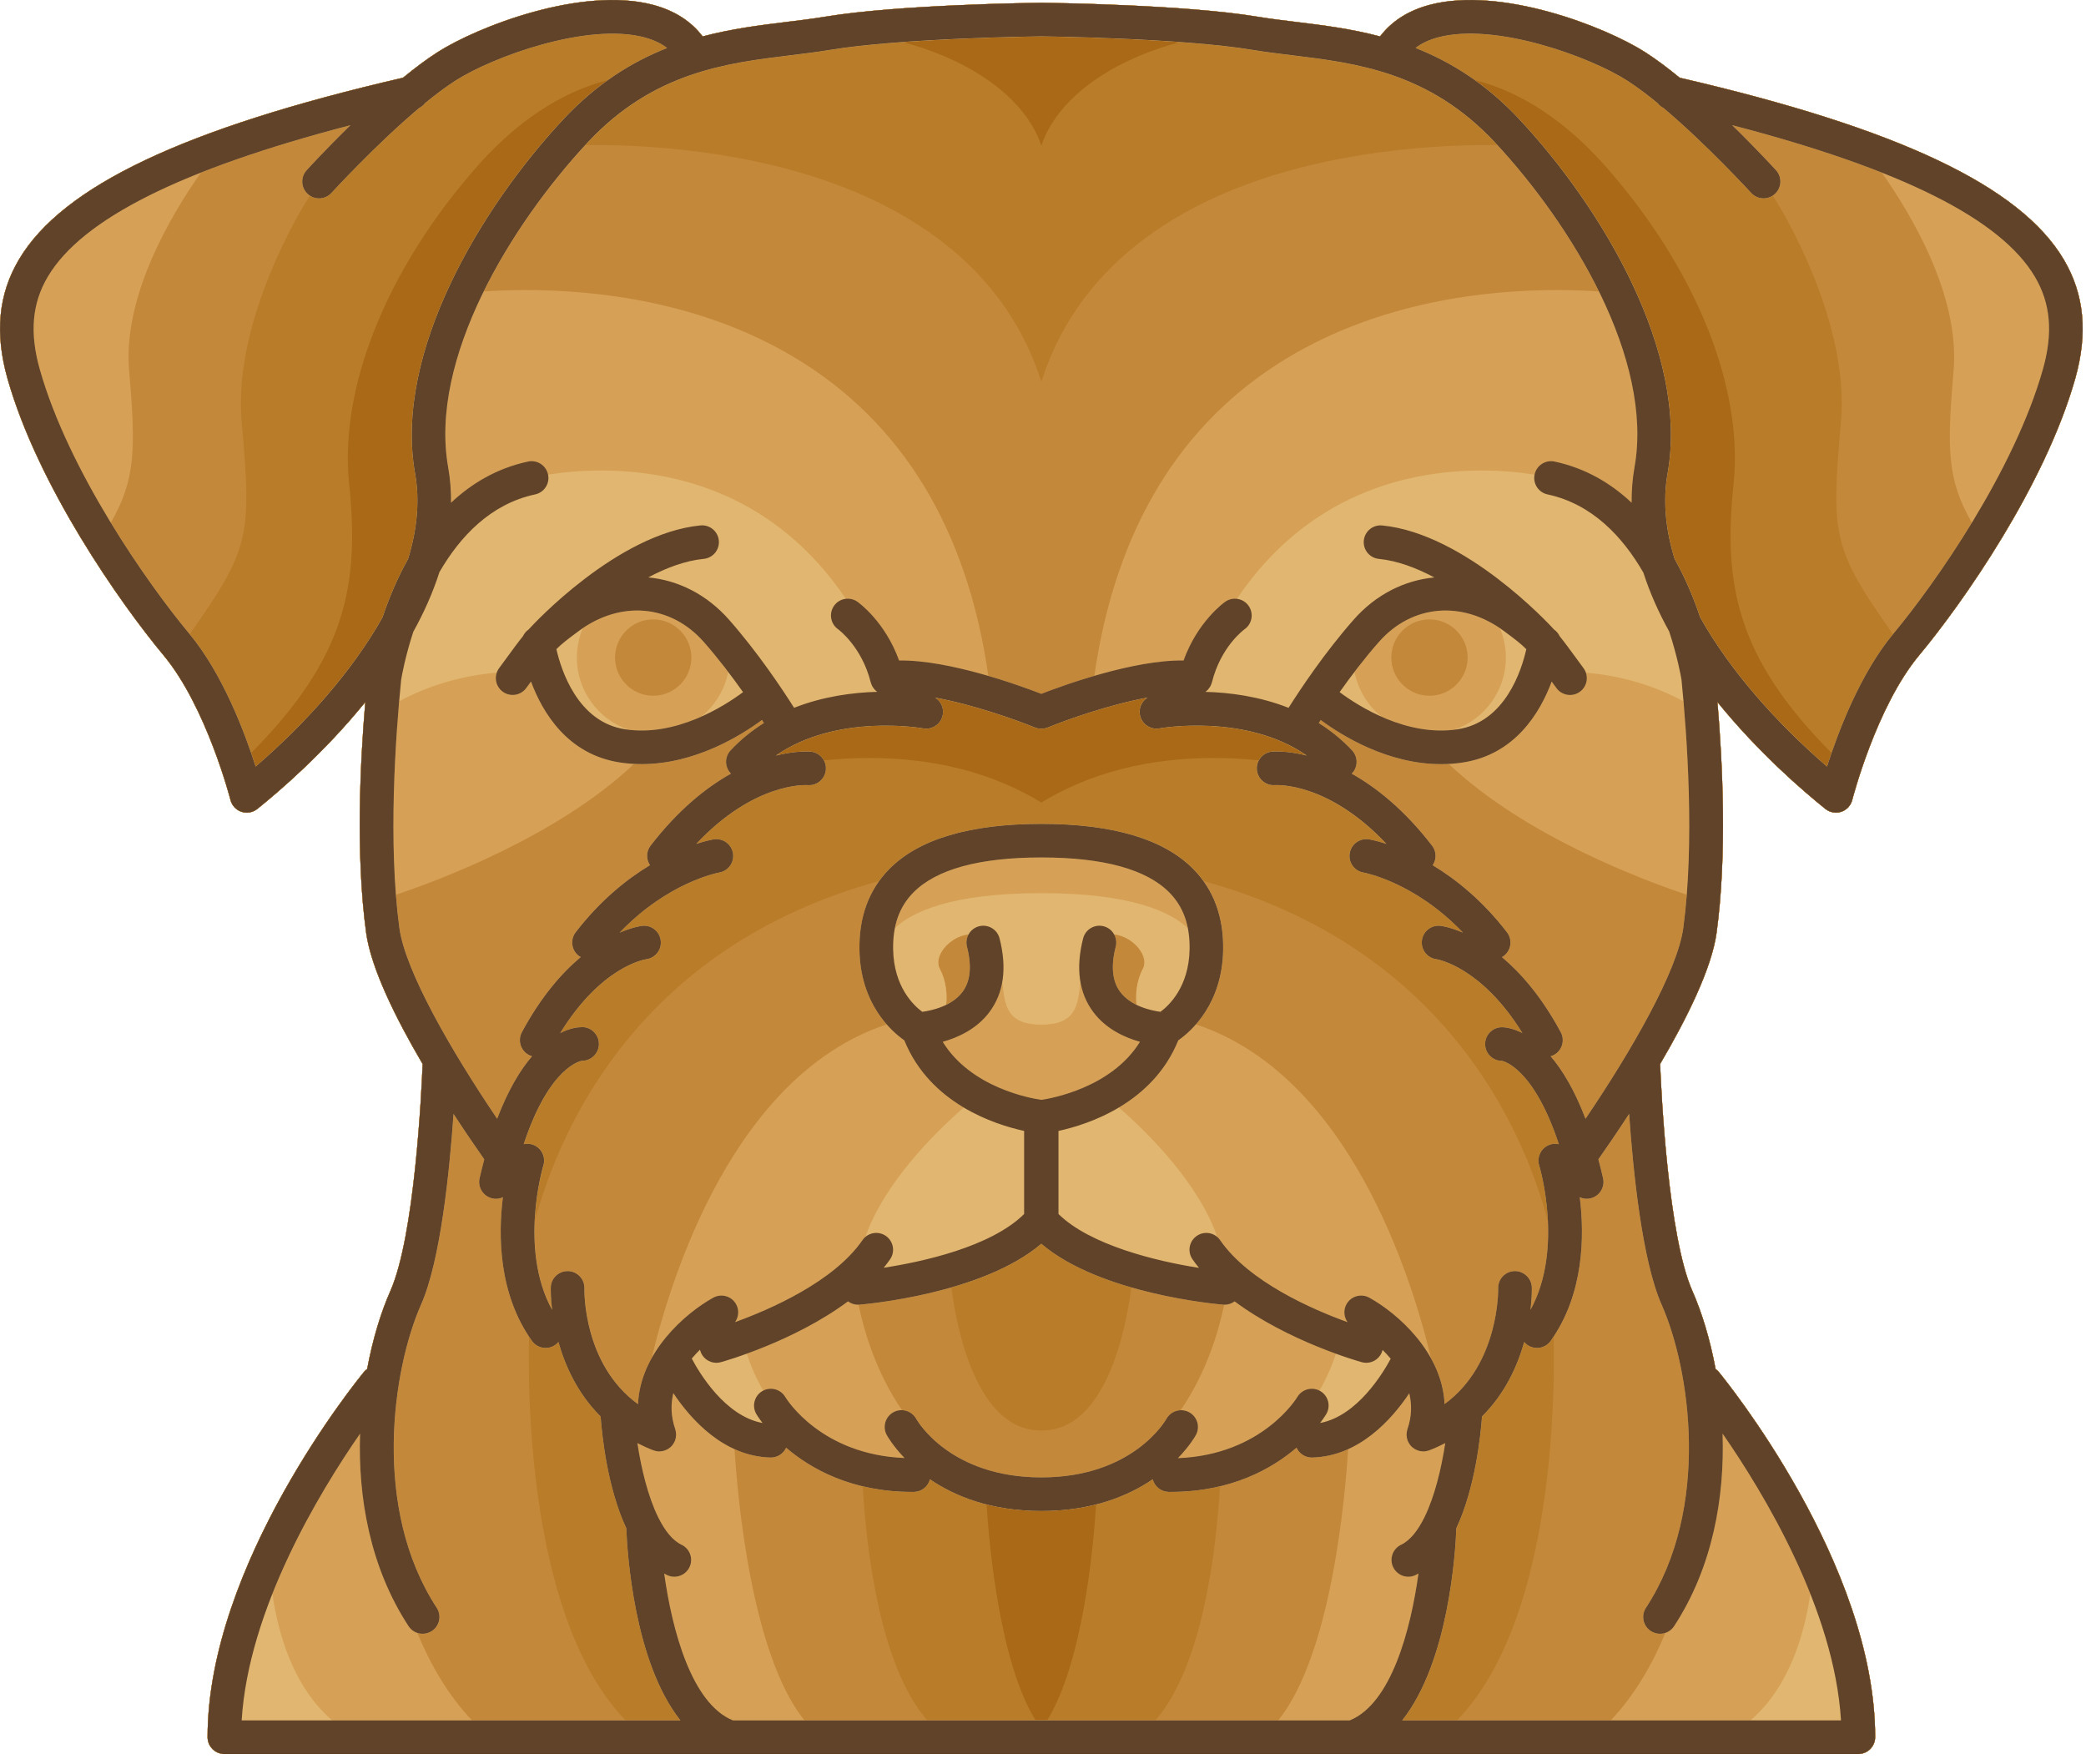 <svg style="fill-rule:evenodd;clip-rule:evenodd;stroke-linejoin:round;stroke-miterlimit:2;" xml:space="preserve" xmlns:xlink="http://www.w3.org/1999/xlink" xmlns="http://www.w3.org/2000/svg" version="1.1" viewBox="0 0 136 115" height="100%" width="100%">
    <g transform="matrix(1,0,0,1,-230.109,-240.466)">
        <g>
            <g transform="matrix(1,0,0,1,-197.194,-83.807)">
                <path style="fill:rgb(169,105,22);fill-rule:nonzero;" d="M561.856,341.194C559.017,336.402 551.052,332.632 536.811,329.34C536.05,328.715 535.29,328.142 534.573,327.682C531.947,325.997 525.125,323.362 520.506,324.589C519.11,324.962 518.031,325.655 517.277,326.648C515.354,326.137 513.494,325.91 511.797,325.702C510.926,325.596 510.103,325.496 509.322,325.366C504.512,324.563 495.585,324.459 495.207,324.455L495.182,324.455C494.804,324.459 485.877,324.563 481.067,325.366C480.287,325.496 479.463,325.595 478.593,325.702C476.895,325.91 475.035,326.138 473.111,326.648C472.357,325.656 471.28,324.962 469.882,324.589C465.263,323.361 458.443,325.997 455.817,327.682C455.099,328.142 454.338,328.715 453.578,329.34C439.336,332.633 431.372,336.403 428.534,341.194C427.194,343.457 426.951,345.998 427.792,348.96C429.768,355.933 435.117,363.579 437.966,366.997C440.757,370.346 442.313,376.368 442.328,376.429C442.42,376.789 442.689,377.078 443.043,377.198C443.156,377.235 443.274,377.255 443.392,377.255C443.637,377.255 443.88,377.172 444.077,377.015C445.553,375.83 448.461,373.325 451.117,370.046C450.781,373.993 450.486,380.022 451.172,385.073C451.486,387.387 453.09,390.635 454.856,393.641C454.783,395.496 454.334,404.866 452.751,408.442C452.151,409.796 451.606,411.546 451.24,413.527C451.165,413.581 451.093,413.642 451.031,413.718C450.615,414.223 440.836,426.238 440.836,437.527C440.836,438.131 441.327,438.623 441.932,438.623L548.463,438.623C549.067,438.623 549.559,438.132 549.559,437.527C549.559,426.238 539.781,414.223 539.365,413.718C539.302,413.642 539.23,413.58 539.155,413.528C538.79,411.547 538.243,409.797 537.643,408.442C536.062,404.866 535.614,395.497 535.539,393.641C537.306,390.634 538.906,387.387 539.222,385.073C539.909,380.021 539.613,373.993 539.278,370.046C541.933,373.324 544.841,375.83 546.316,377.015C546.514,377.172 546.757,377.255 547.003,377.255C547.121,377.255 547.236,377.235 547.35,377.198C547.704,377.079 547.973,376.79 548.065,376.429C548.082,376.368 549.629,370.353 552.426,366.997C555.277,363.579 560.625,355.933 562.602,348.96C563.438,345.998 563.194,343.457 561.856,341.194Z"></path>
            </g>
            <g transform="matrix(1,0,0,1,0.002,-83.807)">
                <path style="fill:rgb(185,124,40);fill-rule:nonzero;" d="M364.66,341.194C361.824,336.402 353.858,332.632 339.618,329.34C338.857,328.715 338.095,328.142 337.379,327.682C334.753,325.997 327.93,323.362 323.312,324.589C321.916,324.962 320.837,325.655 320.084,326.648C318.161,326.137 316.3,325.91 314.603,325.702C313.731,325.596 312.908,325.496 312.128,325.366C307.318,324.563 298.39,324.459 298.012,324.455L297.988,324.455C297.61,324.459 288.682,324.563 283.872,325.366C283.091,325.496 282.269,325.595 281.397,325.702C279.7,325.91 277.839,326.138 275.915,326.648C275.163,325.656 274.084,324.962 272.687,324.589C268.069,323.361 261.247,325.997 258.621,327.682C257.905,328.142 257.144,328.715 256.382,329.34C242.14,332.633 234.176,336.403 231.339,341.194C229.998,343.457 229.755,345.998 230.595,348.96C232.573,355.933 237.921,363.579 240.77,366.997C243.561,370.346 245.118,376.368 245.133,376.429C245.224,376.789 245.494,377.078 245.846,377.198C245.96,377.235 246.077,377.255 246.194,377.255C246.44,377.255 246.682,377.172 246.88,377.015C248.354,375.83 251.263,373.325 253.92,370.046C253.584,373.993 253.288,380.022 253.974,385.073C254.289,387.387 255.891,390.635 257.658,393.641C257.583,395.496 257.136,404.866 255.553,408.442C254.952,409.796 254.408,411.546 254.041,413.527C253.965,413.581 253.894,413.642 253.832,413.718C253.415,414.223 243.638,426.238 243.638,437.527C243.638,438.131 244.128,438.623 244.733,438.623L351.266,438.623C351.87,438.623 352.361,438.132 352.361,437.527C352.361,426.238 342.583,414.223 342.167,413.718C342.104,413.642 342.032,413.58 341.958,413.528C341.591,411.547 341.046,409.797 340.446,408.442C338.863,404.866 338.416,395.497 338.341,393.641C340.108,390.634 341.71,387.387 342.025,385.073C342.712,380.021 342.415,373.993 342.079,370.046C344.736,373.324 347.643,375.83 349.119,377.015C349.316,377.172 349.559,377.255 349.805,377.255C349.922,377.255 350.038,377.235 350.152,377.198C350.506,377.079 350.775,376.79 350.867,376.429C350.883,376.368 352.431,370.353 355.229,366.997C358.079,363.579 363.428,355.933 365.404,348.96C366.243,345.998 366,343.457 364.66,341.194ZM298,376.591C294.833,374.665 291.056,373.688 286.767,373.688C285.715,373.688 284.724,373.75 283.819,373.843C283.651,373.53 283.333,373.307 282.954,373.273C282.871,373.266 282.056,373.211 280.806,373.506C280.836,373.47 280.867,373.433 280.894,373.397C284.846,370.802 290.21,371.741 290.294,371.756C290.889,371.867 291.461,371.477 291.572,370.882C291.658,370.425 291.446,369.984 291.074,369.751C293.554,370.201 296.355,371.198 297.559,371.692C297.695,371.749 297.836,371.775 297.975,371.775C297.984,371.775 297.992,371.772 298,371.772C298.009,371.772 298.017,371.775 298.025,371.775C298.163,371.775 298.304,371.749 298.44,371.692C299.645,371.197 302.447,370.198 304.929,369.75C304.556,369.98 304.343,370.423 304.428,370.88C304.539,371.475 305.111,371.865 305.706,371.756C305.768,371.744 311.147,370.796 315.105,373.397C315.134,373.433 315.164,373.47 315.194,373.506C313.945,373.211 313.13,373.266 313.046,373.273C312.667,373.307 312.352,373.532 312.184,373.843C311.28,373.749 310.286,373.688 309.232,373.688C304.945,373.688 301.167,374.665 298,376.591ZM294.429,422.35C295.392,422.595 296.475,422.754 297.693,422.776C297.77,422.781 297.843,422.79 297.925,422.79C297.949,422.79 297.976,422.786 298,422.786C298.024,422.786 298.051,422.79 298.075,422.79C298.157,422.79 298.23,422.781 298.307,422.776C299.525,422.754 300.608,422.595 301.571,422.35C301.39,425.176 300.702,432.66 298.377,436.431L297.624,436.431C295.298,432.659 294.609,425.176 294.429,422.35ZM298,326.645C298.197,326.648 302.776,326.707 307.053,327.017C303.615,327.887 299.259,330.092 298,333.759C296.74,330.092 292.384,327.887 288.947,327.017C293.223,326.706 297.802,326.647 298,326.645ZM257.171,355.13C257.494,356.943 257.295,358.827 256.714,360.714C255.982,362.022 255.442,363.348 255.046,364.525C253.05,368.088 249.978,371.489 246.777,374.25C246.691,373.979 246.592,373.681 246.482,373.362C252.711,367.102 253.546,362.313 252.87,355.814C252.214,349.522 255.337,341.783 261.223,335.112C264.428,331.48 267.539,330.046 269.75,329.497C268.757,330.203 267.774,331.046 266.813,332.075C261.488,337.786 255.768,347.251 257.171,355.13ZM340.954,364.524C340.559,363.347 340.017,362.021 339.287,360.713C338.705,358.826 338.506,356.942 338.829,355.129C340.231,347.25 334.512,337.785 329.187,332.073C328.226,331.044 327.243,330.201 326.25,329.495C328.461,330.044 331.572,331.478 334.777,335.11C340.663,341.781 343.786,349.52 343.13,355.812C342.452,362.311 343.288,367.1 349.517,373.36C349.406,373.678 349.309,373.976 349.221,374.248C346.023,371.488 342.95,368.088 340.954,364.524Z"></path>
            </g>
            <g transform="matrix(1,0,0,1,197.195,-83.807)">
                <path style="fill:rgb(196,136,59);fill-rule:nonzero;" d="M167.466,341.194C164.629,336.402 156.664,332.632 142.423,329.34C141.663,328.715 140.901,328.142 140.185,327.682C137.559,325.997 130.735,323.362 126.118,324.589C124.722,324.962 123.643,325.655 122.89,326.648C120.967,326.137 119.106,325.91 117.409,325.702C116.538,325.596 115.715,325.496 114.934,325.366C110.125,324.563 101.197,324.459 100.819,324.455L100.795,324.455C100.419,324.459 91.49,324.563 86.68,325.366C85.9,325.496 85.076,325.595 84.206,325.702C82.508,325.91 80.648,326.138 78.724,326.648C77.971,325.656 76.893,324.962 75.496,324.589C70.876,323.361 64.056,325.997 61.43,327.682C60.713,328.142 59.952,328.715 59.191,329.34C44.949,332.633 36.985,336.403 34.147,341.194C32.807,343.457 32.564,345.998 33.404,348.96C35.38,355.933 40.729,363.579 43.578,366.997C46.369,370.346 47.925,376.368 47.941,376.429C48.033,376.789 48.302,377.078 48.656,377.198C48.769,377.235 48.887,377.255 49.004,377.255C49.25,377.255 49.493,377.172 49.689,377.015C51.165,375.83 54.073,373.325 56.729,370.046C56.393,373.993 56.098,380.022 56.784,385.073C57.098,387.387 58.701,390.635 60.467,393.641C60.394,395.496 59.945,404.866 58.362,408.442C57.762,409.796 57.217,411.546 56.851,413.527C56.775,413.581 56.703,413.642 56.642,413.718C56.226,414.223 46.447,426.238 46.447,437.527C46.447,438.131 46.938,438.623 47.544,438.623L154.074,438.623C154.678,438.623 155.169,438.132 155.169,437.527C155.169,426.238 145.391,414.223 144.975,413.718C144.912,413.642 144.84,413.58 144.766,413.528C144.399,411.547 143.854,409.797 143.254,408.442C141.671,404.866 141.224,395.497 141.149,393.641C142.916,390.634 144.518,387.387 144.833,385.073C145.519,380.021 145.223,373.993 144.887,370.046C147.543,373.324 150.451,375.83 151.927,377.015C152.124,377.172 152.367,377.255 152.613,377.255C152.73,377.255 152.846,377.235 152.959,377.198C153.313,377.079 153.583,376.79 153.674,376.429C153.69,376.368 155.238,370.353 158.036,366.997C160.886,363.579 166.235,355.933 168.211,348.96C169.049,345.998 168.806,343.457 167.466,341.194ZM84.471,327.877C85.365,327.769 86.211,327.665 87.039,327.526C91.632,326.761 100.528,326.649 100.806,326.644C101.084,326.649 109.98,326.761 114.573,327.526C115.401,327.665 116.247,327.768 117.143,327.877C121.345,328.39 126.104,328.973 130.391,333.568C130.438,333.619 130.485,333.674 130.533,333.725C127.984,333.703 123.362,333.86 118.502,335.005C109.138,337.214 103.038,342.102 100.807,349.164C98.577,342.101 92.476,337.214 83.112,335.005C78.253,333.859 73.63,333.702 71.082,333.726C71.129,333.674 71.176,333.619 71.224,333.568C75.508,328.973 80.269,328.39 84.471,327.877ZM100.806,405.357C102.38,406.701 104.588,407.604 106.674,408.205C106.333,410.836 105.051,417.535 100.832,417.535C100.824,417.535 100.815,417.54 100.807,417.54C100.799,417.54 100.791,417.535 100.783,417.535C96.564,417.535 95.282,410.836 94.941,408.205C97.024,407.604 99.231,406.701 100.806,405.357ZM111.365,381.71C111.17,381.438 110.959,381.175 110.721,380.932C108.799,378.977 105.464,377.985 100.806,377.985C96.149,377.985 92.813,378.977 90.892,380.932C90.653,381.175 90.444,381.437 90.249,381.707C74.568,386.004 69.403,397.843 67.774,403.909C67.866,401.851 68.333,400.289 68.342,400.259C68.52,399.682 68.197,399.068 67.62,398.889C67.432,398.829 67.241,398.829 67.061,398.869C68.754,393.727 70.83,393.43 70.86,393.43C71.466,393.43 71.959,392.94 71.959,392.332C71.959,391.724 71.467,391.232 70.86,391.232C70.819,391.232 70.78,391.239 70.74,391.244C70.568,391.248 70.087,391.293 69.436,391.625C72.098,387.303 74.894,386.831 75.043,386.808C75.637,386.731 76.061,386.19 75.991,385.593C75.919,384.992 75.375,384.56 74.773,384.635C74.712,384.642 74.153,384.716 73.311,385.078C76.462,381.773 79.744,381.167 79.797,381.158C80.393,381.059 80.796,380.498 80.7,379.901C80.604,379.304 80.04,378.9 79.443,378.994C79.387,379.004 78.966,379.076 78.303,379.29C82.07,375.283 85.399,375.446 85.574,375.457C86.176,375.503 86.699,375.061 86.753,374.462C86.806,373.858 86.361,373.326 85.758,373.273C85.675,373.266 84.86,373.211 83.611,373.506C83.64,373.47 83.67,373.433 83.699,373.397C87.649,370.802 93.014,371.741 93.098,371.756C93.694,371.867 94.265,371.477 94.376,370.882C94.462,370.425 94.251,369.984 93.879,369.751C96.358,370.201 99.159,371.198 100.364,371.692C100.5,371.749 100.641,371.775 100.779,371.775C100.788,371.775 100.796,371.772 100.804,371.772C100.812,371.772 100.821,371.775 100.83,371.775C100.969,371.775 101.109,371.749 101.246,371.692C102.451,371.197 105.252,370.198 107.733,369.75C107.361,369.98 107.148,370.423 107.232,370.88C107.344,371.475 107.915,371.865 108.51,371.756C108.572,371.744 113.951,370.796 117.909,373.397C117.938,373.433 117.968,373.47 117.998,373.506C116.748,373.211 115.934,373.266 115.85,373.273C115.252,373.326 114.812,373.852 114.859,374.452C114.907,375.05 115.432,375.503 116.034,375.458C116.189,375.449 119.527,375.273 123.306,379.291C122.642,379.077 122.223,379.005 122.165,378.995C121.57,378.9 121.011,379.304 120.912,379.897C120.812,380.492 121.216,381.056 121.811,381.159C121.847,381.164 125.139,381.765 128.298,385.079C127.454,384.717 126.897,384.642 126.835,384.636C126.233,384.561 125.689,384.993 125.618,385.594C125.547,386.196 125.975,386.74 126.577,386.812C126.607,386.815 129.485,387.277 132.171,391.625C131.483,391.275 130.98,391.245 130.838,391.245L130.837,391.245C130.232,391.246 129.741,391.736 129.742,392.342C129.742,392.946 130.232,393.437 130.839,393.437C130.86,393.437 132.878,393.799 134.548,398.873C134.37,398.833 134.18,398.833 133.992,398.892C133.414,399.071 133.091,399.684 133.267,400.262C133.277,400.292 133.74,401.839 133.834,403.883C132.21,397.812 127.058,386.016 111.365,381.71ZM49.584,374.249C48.889,372.078 47.447,368.231 45.282,365.62C49.245,359.993 49.316,359.22 48.669,351.733C48.178,346.049 51.482,339.596 53.119,337.023C53.301,337.143 53.509,337.206 53.717,337.206C54.014,337.206 54.312,337.084 54.527,336.848C54.563,336.808 57.405,333.703 60.244,331.313C60.399,331.237 60.528,331.125 60.629,330.993C61.31,330.436 61.983,329.93 62.611,329.527C65.022,327.981 71.201,325.716 74.929,326.708C75.521,326.866 76.011,327.097 76.408,327.401C74.128,328.301 71.813,329.72 69.617,332.075C64.293,337.787 58.573,347.252 59.975,355.131C60.299,356.944 60.1,358.828 59.518,360.715C58.787,362.023 58.246,363.349 57.851,364.526C55.857,368.088 52.783,371.488 49.584,374.249ZM73.706,436.431C67.565,430.081 67.305,416.115 67.403,411.398C67.468,411.497 67.529,411.595 67.598,411.693C67.811,411.992 68.149,412.152 68.491,412.152C68.711,412.152 68.933,412.087 69.127,411.949C69.203,411.895 69.268,411.83 69.325,411.761C69.759,413.316 70.57,415.121 72.075,416.618C72.17,417.916 72.526,421.286 73.748,423.903C73.811,425.522 74.257,432.618 77.278,436.43L73.706,436.43L73.706,436.431ZM108.246,436.431L93.364,436.431C90.205,432.781 89.377,424.948 89.161,421.17C90.121,421.399 91.19,421.536 92.378,421.536L92.495,421.536C93.001,421.532 93.422,421.184 93.543,420.715C95.093,421.77 97.354,422.718 100.5,422.776C100.577,422.781 100.65,422.79 100.731,422.79C100.755,422.79 100.782,422.786 100.806,422.786C100.831,422.786 100.858,422.79 100.881,422.79L100.882,422.79C100.963,422.79 101.036,422.781 101.113,422.776C104.259,422.718 106.519,421.77 108.068,420.715C108.19,421.185 108.61,421.532 109.116,421.536L109.233,421.536C110.421,421.536 111.491,421.398 112.452,421.17C112.235,424.947 111.407,432.78 108.246,436.431ZM127.863,423.903C129.085,421.286 129.441,417.916 129.537,416.618C131.041,415.121 131.852,413.315 132.286,411.761C132.345,411.829 132.409,411.895 132.486,411.949C132.678,412.087 132.9,412.152 133.12,412.152C133.463,412.152 133.8,411.992 134.014,411.693C134.081,411.596 134.143,411.497 134.207,411.399C134.307,416.075 134.055,430.074 127.905,436.431L124.333,436.431C127.354,432.618 127.801,425.522 127.863,423.903ZM152.028,374.249C148.829,371.488 145.756,368.088 143.759,364.524C143.364,363.347 142.823,362.021 142.092,360.713C141.51,358.826 141.311,356.942 141.634,355.129C143.036,347.25 137.317,337.785 131.992,332.073C129.797,329.719 127.481,328.3 125.201,327.399C125.599,327.094 126.089,326.864 126.68,326.706C130.409,325.715 136.589,327.979 138.998,329.525C139.626,329.927 140.3,330.434 140.981,330.992C141.082,331.125 141.211,331.235 141.365,331.311C144.204,333.702 147.045,336.806 147.082,336.846C147.297,337.082 147.595,337.204 147.892,337.204C148.101,337.204 148.309,337.141 148.492,337.021C150.129,339.594 153.431,346.047 152.94,351.731C152.293,359.217 152.365,359.991 156.327,365.618C154.165,368.231 152.723,372.078 152.028,374.249Z"></path>
            </g>
            <g transform="matrix(1,0,0,1,-197.193,83.808)">
                <path style="fill:rgb(214,161,86);fill-rule:nonzero;" d="M561.854,173.58C559.017,168.788 551.052,165.018 536.811,161.725C536.05,161.1 535.289,160.527 534.573,160.068C531.947,158.383 525.124,155.746 520.506,156.975C519.11,157.347 518.031,158.041 517.277,159.032C515.354,158.523 513.494,158.295 511.797,158.087C510.926,157.981 510.103,157.88 509.322,157.751C504.512,156.949 495.585,156.843 495.207,156.839L495.182,156.839C494.804,156.843 485.876,156.948 481.067,157.751C480.286,157.881 479.463,157.981 478.592,158.087C476.895,158.295 475.033,158.523 473.11,159.032C472.357,158.041 471.279,157.347 469.881,156.975C465.263,155.746 458.442,158.383 455.815,160.068C455.099,160.527 454.338,161.101 453.577,161.725C439.335,165.018 431.371,168.788 428.534,173.58C427.193,175.843 426.95,178.383 427.79,181.346C429.768,188.318 435.117,195.963 437.966,199.382C440.757,202.731 442.313,208.752 442.328,208.813C442.42,209.174 442.689,209.463 443.042,209.582C443.156,209.62 443.273,209.638 443.39,209.638C443.636,209.638 443.879,209.555 444.077,209.397C445.552,208.213 448.461,205.708 451.117,202.429C450.781,206.376 450.485,212.405 451.171,217.456C451.486,219.77 453.088,223.018 454.856,226.024C454.781,227.88 454.334,237.249 452.751,240.824C452.15,242.179 451.606,243.93 451.239,245.91C451.164,245.965 451.093,246.025 451.03,246.1C450.613,246.606 440.836,258.621 440.836,269.91C440.836,270.514 441.325,271.006 441.931,271.006L548.463,271.006C549.067,271.006 549.559,270.515 549.559,269.91C549.559,258.621 539.781,246.607 539.365,246.1C539.302,246.025 539.23,245.964 539.155,245.91C538.788,243.93 538.243,242.179 537.643,240.824C536.061,237.249 535.613,227.88 535.539,226.024C537.306,223.018 538.907,219.77 539.223,217.456C539.91,212.405 539.614,206.376 539.278,202.429C541.934,205.708 544.842,208.213 546.317,209.397C546.515,209.555 546.758,209.638 547.004,209.638C547.121,209.638 547.237,209.619 547.351,209.581C547.705,209.462 547.974,209.172 548.066,208.811C548.082,208.75 549.63,202.736 552.427,199.38C555.278,195.961 560.626,188.316 562.603,181.344C563.438,178.383 563.194,175.843 561.854,173.58ZM478.858,160.262C479.754,160.153 480.598,160.05 481.426,159.912C486.019,159.146 494.915,159.034 495.194,159.03C495.472,159.034 504.368,159.146 508.961,159.912C509.789,160.05 510.635,160.153 511.531,160.262C515.732,160.775 520.492,161.357 524.778,165.954C527.216,168.571 529.748,172.006 531.549,175.662C530.808,175.611 529.882,175.569 528.815,175.569C524.156,175.569 517.328,176.335 511.26,179.98C504.257,184.187 500.024,191.165 498.65,200.722C497.115,201.171 495.818,201.652 495.194,201.894C494.57,201.652 493.272,201.171 491.739,200.724C490.364,191.165 486.132,184.187 479.128,179.98C473.061,176.335 466.232,175.569 461.574,175.569C460.506,175.569 459.581,175.611 458.839,175.662C460.641,172.006 463.171,168.571 465.61,165.954C469.896,161.356 474.658,160.775 478.858,160.262ZM516.202,213.542C516.238,213.548 519.529,214.149 522.689,217.462C521.845,217.1 521.288,217.024 521.225,217.018C520.623,216.944 520.079,217.376 520.008,217.977C519.937,218.578 520.365,219.123 520.967,219.194C520.997,219.198 523.875,219.66 526.562,224.008C525.874,223.657 525.371,223.628 525.228,223.628L525.227,223.628C524.622,223.628 524.13,224.119 524.131,224.724C524.131,225.329 524.621,225.819 525.228,225.819C525.249,225.819 527.267,226.181 528.938,231.255C528.759,231.215 528.57,231.215 528.381,231.273C527.804,231.452 527.48,232.065 527.656,232.643C527.675,232.7 529.279,238.056 527.087,242.053C527.185,241.229 527.175,240.674 527.173,240.592C527.156,239.987 526.639,239.511 526.046,239.527C525.442,239.544 524.966,240.048 524.983,240.653C524.984,240.709 525.071,245.579 521.486,248.196C521.439,247.11 521.1,246.109 520.602,245.215C519.311,239.814 515.21,226.733 505.27,223.443C506.118,222.477 507.008,220.917 507.049,218.592C507.087,216.441 506.434,214.667 505.109,213.318C503.187,211.362 499.851,210.37 495.194,210.37C490.537,210.37 487.201,211.362 485.279,213.318C483.954,214.667 483.301,216.441 483.339,218.592C483.38,220.917 484.271,222.477 485.118,223.443C475.178,226.734 471.077,239.814 469.786,245.215C469.289,246.111 468.949,247.112 468.902,248.201C465.34,245.622 465.401,240.878 465.406,240.65C465.422,240.046 464.945,239.544 464.341,239.527C463.739,239.514 463.233,239.987 463.216,240.592C463.213,240.674 463.203,241.23 463.301,242.053C461.109,238.056 462.714,232.7 462.731,232.643C462.909,232.065 462.586,231.452 462.008,231.273C461.82,231.215 461.63,231.214 461.45,231.254C463.143,226.112 465.218,225.816 465.248,225.816C465.856,225.816 466.349,225.324 466.349,224.717C466.349,224.11 465.857,223.618 465.248,223.618C465.209,223.618 465.17,223.625 465.131,223.63C464.958,223.634 464.477,223.678 463.826,224.01C466.488,219.689 469.284,219.217 469.433,219.195C470.027,219.118 470.451,218.576 470.38,217.979C470.309,217.378 469.765,216.946 469.162,217.02C469.099,217.027 468.543,217.102 467.699,217.464C470.849,214.159 474.134,213.552 474.186,213.544C474.781,213.445 475.185,212.884 475.088,212.288C474.99,211.69 474.428,211.286 473.83,211.381C473.773,211.39 473.354,211.462 472.691,211.677C476.459,207.67 479.788,207.832 479.961,207.844C480.565,207.889 481.088,207.448 481.141,206.848C481.196,206.245 480.75,205.713 480.147,205.66C480.06,205.653 479.2,205.591 477.88,205.919C481.848,203.153 487.401,204.127 487.486,204.143C488.081,204.254 488.652,203.863 488.764,203.268C488.85,202.811 488.637,202.37 488.265,202.138C490.745,202.588 493.546,203.586 494.75,204.079C494.886,204.135 495.026,204.161 495.166,204.161C495.175,204.161 495.184,204.16 495.191,204.16C495.2,204.16 495.208,204.161 495.216,204.161C495.355,204.161 495.495,204.135 495.631,204.079C496.836,203.585 499.638,202.586 502.119,202.136C501.746,202.367 501.533,202.809 501.619,203.266C501.729,203.86 502.302,204.251 502.897,204.142C502.96,204.131 508.528,203.147 512.502,205.918C511.183,205.589 510.322,205.651 510.235,205.659C509.637,205.712 509.198,206.238 509.245,206.837C509.293,207.436 509.818,207.888 510.42,207.843C510.575,207.835 513.912,207.659 517.691,211.676C517.027,211.461 516.608,211.389 516.55,211.38C515.955,211.285 515.396,211.687 515.297,212.282C515.203,212.877 515.607,213.441 516.202,213.542ZM499.936,217.573C500.604,217.635 501.324,218.086 501.695,218.699C501.836,218.932 502.039,219.386 501.819,219.807C501.386,220.627 501.333,221.505 501.4,222.165C500.999,221.969 500.613,221.7 500.329,221.318C499.816,220.627 499.72,219.638 500.042,218.378C500.115,218.095 500.066,217.81 499.936,217.573ZM488.571,219.807C488.349,219.386 488.552,218.932 488.694,218.699C489.064,218.086 489.784,217.635 490.454,217.573C490.321,217.809 490.274,218.095 490.347,218.378C490.669,219.638 490.574,220.627 490.062,221.318C489.778,221.7 489.39,221.969 488.991,222.165C489.058,221.505 489.002,220.627 488.571,219.807ZM487.038,249.157C486.844,248.807 486.486,248.608 486.113,248.596C484.392,246.098 483.611,243.349 483.275,241.716C483.292,241.716 483.309,241.715 483.327,241.714C483.675,241.686 491.336,241.034 495.194,237.742C499.051,241.034 506.714,241.685 507.061,241.714C507.079,241.715 507.096,241.715 507.115,241.716C506.777,243.35 505.998,246.101 504.273,248.6C503.902,248.613 503.547,248.81 503.352,249.156C503.263,249.312 501.131,252.975 495.194,252.975C489.265,252.975 487.132,249.322 487.038,249.157ZM467.399,199.527C467.399,198.153 468.515,197.036 469.89,197.036C471.263,197.036 472.38,198.153 472.38,199.527C472.38,200.9 471.263,202.018 469.89,202.018C468.516,202.018 467.399,200.9 467.399,199.527ZM518.009,199.527C518.009,198.153 519.127,197.036 520.499,197.036C521.873,197.036 522.99,198.153 522.99,199.527C522.99,200.9 521.873,202.018 520.499,202.018C519.127,202.018 518.009,200.9 518.009,199.527ZM443.972,206.633C443.275,204.455 441.826,200.591 439.65,197.978C438.299,196.356 436.366,193.751 434.526,190.733C436.12,187.961 436.167,186.011 435.719,180.83C435.299,175.97 438.448,170.679 440.4,167.912C443.124,166.834 446.37,165.806 450.152,164.82C448.564,166.37 447.392,167.649 447.297,167.756C446.889,168.203 446.921,168.897 447.369,169.304C447.578,169.495 447.843,169.591 448.106,169.591C448.404,169.591 448.7,169.47 448.917,169.233C448.953,169.193 451.793,166.089 454.634,163.698C454.788,163.622 454.917,163.511 455.018,163.379C455.7,162.821 456.373,162.316 457,161.913C459.412,160.367 465.591,158.102 469.319,159.094C469.911,159.252 470.4,159.483 470.798,159.788C468.518,160.687 466.203,162.107 464.008,164.462C458.683,170.173 452.962,179.639 454.365,187.518C454.688,189.331 454.489,191.215 453.908,193.101C453.177,194.408 452.636,195.735 452.24,196.912C450.244,200.472 447.172,203.874 443.972,206.633ZM453.343,217.162C453.246,216.457 453.174,215.728 453.115,214.987C455.757,214.107 463.623,211.208 468.637,206.458C468.804,206.467 468.972,206.476 469.138,206.476C472.609,206.476 475.595,204.622 476.979,203.6C477.022,203.668 477.066,203.735 477.107,203.798C476.34,204.278 475.605,204.863 474.933,205.582C474.53,206.014 474.545,206.683 474.958,207.099C473.35,207.998 471.526,209.45 469.719,211.792C469.424,212.174 469.425,212.687 469.679,213.067C468.168,213.977 466.441,215.357 464.837,217.438C464.468,217.917 464.557,218.605 465.035,218.975C465.077,219.006 465.121,219.033 465.164,219.058C463.935,220.089 462.576,221.633 461.33,223.951C461.043,224.484 461.243,225.149 461.776,225.435C461.845,225.473 461.918,225.498 461.991,225.519C461.234,226.402 460.439,227.697 459.716,229.597C456.694,225.13 453.723,219.959 453.343,217.162ZM458.074,268.815C456.534,267.203 455.375,265.2 454.504,263.104C454.618,263.143 454.736,263.17 454.857,263.17C455.063,263.17 455.271,263.112 455.457,262.991C455.964,262.659 456.105,261.98 455.774,261.474C451.529,254.988 452.895,245.911 454.753,241.713C456.022,238.847 456.611,233.038 456.871,229.275C457.62,230.424 458.318,231.443 458.878,232.24C458.774,232.634 458.67,233.04 458.572,233.471C458.438,234.061 458.807,234.648 459.397,234.783C459.479,234.802 459.561,234.811 459.641,234.811C459.799,234.811 459.951,234.773 460.09,234.709C459.777,237.224 459.809,241.02 461.985,244.077C462.199,244.377 462.537,244.537 462.88,244.537C463.1,244.537 463.321,244.471 463.514,244.334C463.591,244.279 463.655,244.214 463.713,244.146C464.148,245.701 464.958,247.505 466.463,249.003C466.558,250.3 466.914,253.671 468.137,256.289C468.2,257.908 468.647,265.004 471.666,268.816L458.074,268.816L458.074,268.815ZM510.643,268.815L479.745,268.815C476.295,264.515 475.393,254.367 475.189,251.128C475.9,251.448 476.679,251.658 477.533,251.679L477.56,251.679C478,251.679 478.382,251.418 478.556,251.039C480.16,252.412 482.819,253.92 486.767,253.92L486.883,253.92C487.39,253.916 487.81,253.567 487.931,253.099C489.531,254.186 491.886,255.165 495.194,255.165C498.502,255.165 500.857,254.186 502.457,253.099C502.578,253.567 502.998,253.915 503.505,253.92L503.622,253.92C507.569,253.92 510.228,252.412 511.833,251.039C512.006,251.417 512.388,251.679 512.827,251.679L512.855,251.679C513.709,251.658 514.489,251.449 515.198,251.128C514.996,254.367 514.095,264.515 510.643,268.815ZM535.636,241.713C537.494,245.91 538.861,254.987 534.616,261.474C534.284,261.98 534.427,262.66 534.931,262.991C535.117,263.112 535.327,263.17 535.531,263.17C535.653,263.17 535.769,263.143 535.885,263.105C535.014,265.202 533.855,267.205 532.316,268.816L518.722,268.816C521.743,265.004 522.19,257.908 522.252,256.289C523.474,253.672 523.83,250.301 523.927,249.003C525.431,247.505 526.242,245.701 526.676,244.146C526.735,244.214 526.798,244.279 526.875,244.334C527.067,244.471 527.289,244.537 527.51,244.537C527.853,244.537 528.19,244.377 528.404,244.077C530.581,241.02 530.612,237.224 530.299,234.709C530.439,234.772 530.591,234.811 530.749,234.811C530.829,234.811 530.91,234.802 530.992,234.783C531.582,234.649 531.953,234.062 531.818,233.471C531.719,233.04 531.618,232.634 531.512,232.24C532.072,231.443 532.77,230.424 533.518,229.275C533.776,233.038 534.367,238.847 535.636,241.713ZM530.673,229.596C529.949,227.696 529.153,226.401 528.397,225.518C528.47,225.497 528.543,225.472 528.613,225.434C529.146,225.148 529.345,224.483 529.059,223.95C527.812,221.633 526.455,220.088 525.224,219.057C525.268,219.033 525.311,219.006 525.352,218.974C525.832,218.605 525.921,217.916 525.551,217.437C523.948,215.355 522.22,213.976 520.709,213.066C520.963,212.686 520.965,212.173 520.67,211.791C518.861,209.447 517.037,207.997 515.432,207.098C515.843,206.681 515.858,206.013 515.456,205.581C514.784,204.862 514.049,204.277 513.282,203.797C513.323,203.734 513.365,203.667 513.409,203.599C514.792,204.621 517.778,206.475 521.251,206.475C521.416,206.475 521.584,206.466 521.752,206.457C526.765,211.208 534.631,214.106 537.274,214.986C537.216,215.727 537.141,216.456 537.046,217.161C536.666,219.959 533.694,225.13 530.673,229.596ZM550.74,197.979C548.562,200.591 547.114,204.456 546.416,206.634C543.218,203.874 540.145,200.473 538.147,196.91C537.752,195.734 537.211,194.407 536.48,193.099C535.899,191.213 535.7,189.328 536.023,187.516C537.425,179.637 531.706,170.172 526.381,164.46C524.186,162.105 521.87,160.686 519.59,159.786C519.988,159.481 520.479,159.25 521.069,159.092C524.798,158.101 530.978,160.365 533.387,161.911C534.016,162.314 534.69,162.82 535.37,163.378C535.472,163.51 535.6,163.621 535.755,163.697C538.594,166.088 541.435,169.193 541.472,169.232C541.687,169.469 541.985,169.59 542.282,169.59C542.546,169.59 542.809,169.495 543.021,169.303C543.467,168.896 543.5,168.202 543.092,167.755C542.994,167.649 541.824,166.37 540.236,164.819C544.017,165.804 547.265,166.833 549.989,167.912C551.941,170.678 555.09,175.969 554.67,180.829C554.222,186.01 554.269,187.96 555.862,190.732C554.024,193.751 552.09,196.357 550.74,197.979Z"></path>
            </g>
            <g transform="matrix(1,0,0,1,0.002,83.808)">
                <path style="fill:rgb(225,182,112);fill-rule:nonzero;" d="M364.66,173.58C361.822,168.788 353.858,165.018 339.616,161.725C338.855,161.1 338.095,160.527 337.379,160.068C334.752,158.383 327.93,155.746 323.312,156.975C321.916,157.347 320.837,158.041 320.084,159.032C318.159,158.523 316.3,158.295 314.602,158.087C313.732,157.981 312.909,157.88 312.129,157.751C307.318,156.949 298.391,156.843 298.013,156.839L297.989,156.839C297.611,156.843 288.683,156.948 283.873,157.751C283.092,157.881 282.27,157.981 281.398,158.087C279.701,158.295 277.84,158.523 275.916,159.032C275.164,158.041 274.085,157.347 272.688,156.975C268.07,155.746 261.248,158.383 258.622,160.068C257.906,160.527 257.145,161.101 256.383,161.725C242.141,165.018 234.177,168.788 231.34,173.58C229.999,175.843 229.756,178.383 230.596,181.346C232.574,188.318 237.922,195.963 240.771,199.382C243.562,202.731 245.119,208.752 245.134,208.813C245.225,209.174 245.495,209.463 245.847,209.582C245.961,209.62 246.078,209.638 246.195,209.638C246.441,209.638 246.683,209.555 246.881,209.397C248.355,208.213 251.264,205.708 253.921,202.429C253.585,206.376 253.289,212.405 253.975,217.456C254.29,219.77 255.892,223.018 257.659,226.024C257.584,227.88 257.137,237.249 255.554,240.824C254.953,242.179 254.409,243.93 254.042,245.91C253.966,245.965 253.895,246.025 253.833,246.1C253.416,246.606 243.639,258.621 243.639,269.91C243.639,270.514 244.129,271.006 244.734,271.006L351.265,271.006C351.869,271.006 352.36,270.515 352.36,269.91C352.36,258.621 342.581,246.607 342.165,246.1C342.103,246.025 342.031,245.964 341.957,245.91C341.59,243.93 341.045,242.179 340.445,240.824C338.862,237.249 338.415,227.88 338.34,226.024C340.107,223.018 341.709,219.77 342.023,217.456C342.709,212.405 342.414,206.376 342.078,202.429C344.735,205.708 347.642,208.213 349.117,209.397C349.315,209.555 349.557,209.638 349.805,209.638C349.922,209.638 350.038,209.619 350.152,209.581C350.506,209.462 350.775,209.172 350.867,208.811C350.883,208.75 352.431,202.736 355.229,199.38C358.079,195.961 363.428,188.316 365.404,181.344C366.243,178.383 366,175.843 364.66,173.58ZM281.664,160.262C282.56,160.153 283.404,160.05 284.232,159.912C288.825,159.146 297.722,159.034 298,159.03C298.278,159.034 307.174,159.146 311.767,159.912C312.595,160.05 313.441,160.153 314.337,160.262C318.537,160.775 323.299,161.357 327.585,165.954C332.564,171.297 337.934,180.048 336.672,187.131C336.535,187.902 336.481,188.671 336.485,189.435C335.146,188.176 333.496,187.185 331.46,186.75C330.868,186.624 330.287,187.001 330.16,187.593C330.159,187.595 330.159,187.598 330.159,187.601C329.305,187.465 328.117,187.333 326.704,187.333C321.926,187.333 315.382,188.823 310.744,195.704C310.488,195.674 310.221,195.73 309.993,195.889C309.912,195.945 308.192,197.175 307.274,199.72C303.99,199.672 299.373,201.361 298.001,201.895C296.626,201.362 292.008,199.675 288.728,199.72C287.81,197.175 286.09,195.945 286.009,195.889C285.78,195.73 285.513,195.674 285.257,195.703C280.612,188.822 274.072,187.333 269.298,187.333C267.886,187.333 266.697,187.465 265.844,187.601C265.843,187.599 265.844,187.596 265.843,187.593C265.717,187.001 265.135,186.625 264.542,186.75C262.508,187.185 260.858,188.176 259.518,189.435C259.522,188.671 259.469,187.903 259.331,187.131C258.07,180.048 263.437,171.297 268.418,165.954C272.702,161.356 277.463,160.775 281.664,160.262ZM319.006,213.542C319.043,213.548 322.335,214.149 325.494,217.462C324.65,217.1 324.093,217.024 324.031,217.018C323.429,216.944 322.885,217.376 322.814,217.977C322.743,218.578 323.171,219.123 323.773,219.194C323.803,219.198 326.681,219.66 329.367,224.008C328.679,223.657 328.176,223.628 328.033,223.628C327.428,223.628 326.936,224.119 326.938,224.724C326.938,225.329 327.428,225.819 328.033,225.819C328.055,225.819 330.073,226.181 331.743,231.255C331.564,231.215 331.373,231.215 331.187,231.273C330.609,231.452 330.286,232.065 330.462,232.643C330.48,232.7 332.085,238.056 329.893,242.053C329.991,241.229 329.981,240.674 329.978,240.592C329.961,239.987 329.444,239.511 328.852,239.527C328.247,239.544 327.77,240.048 327.787,240.653C327.789,240.709 327.876,245.579 324.292,248.196C324.144,244.835 321.229,242.276 319.384,241.257C318.854,240.966 318.187,241.157 317.895,241.687C317.683,242.069 317.728,242.521 317.967,242.854C315.714,242.039 311.543,240.236 309.661,237.51C309.607,237.432 309.543,237.366 309.474,237.307C308.249,233.807 305.032,230.591 303.055,228.859C304.581,227.951 306.083,226.571 306.93,224.481C307.793,223.877 309.792,222.102 309.854,218.592C309.891,216.441 309.239,214.667 307.913,213.318C305.992,211.362 302.656,210.37 297.999,210.37C293.341,210.37 290.006,211.362 288.084,213.318C286.759,214.667 286.106,216.441 286.144,218.592C286.205,222.101 288.205,223.876 289.067,224.481C289.914,226.571 291.417,227.951 292.942,228.859C290.964,230.591 287.749,233.806 286.524,237.307C286.455,237.366 286.391,237.432 286.337,237.51C284.459,240.229 280.286,242.035 278.032,242.852C278.269,242.519 278.313,242.069 278.103,241.687C277.811,241.158 277.144,240.966 276.614,241.257C274.768,242.277 271.85,244.838 271.706,248.201C268.144,245.622 268.205,240.878 268.209,240.65C268.225,240.046 267.748,239.544 267.144,239.527C266.542,239.514 266.036,239.987 266.019,240.592C266.017,240.674 266.007,241.23 266.104,242.053C263.911,238.056 265.517,232.7 265.534,232.643C265.712,232.065 265.389,231.452 264.812,231.273C264.624,231.215 264.434,231.214 264.253,231.254C265.946,226.112 268.022,225.816 268.051,225.816C268.659,225.816 269.151,225.324 269.151,224.717C269.151,224.11 268.659,223.618 268.051,223.618C268.011,223.618 267.973,223.625 267.933,223.63C267.761,223.634 267.279,223.678 266.628,224.01C269.29,219.689 272.086,219.217 272.235,219.195C272.83,219.118 273.253,218.576 273.182,217.979C273.111,217.378 272.567,216.946 271.965,217.02C271.902,217.027 271.345,217.102 270.501,217.464C273.652,214.159 276.936,213.552 276.988,213.544C277.583,213.445 277.987,212.884 277.891,212.288C277.793,211.69 277.23,211.286 276.633,211.381C276.576,211.39 276.158,211.462 275.494,211.677C279.262,207.67 282.591,207.832 282.764,207.844C283.367,207.889 283.89,207.448 283.943,206.848C283.997,206.245 283.552,205.713 282.949,205.66C282.863,205.653 282.002,205.591 280.683,205.919C284.65,203.153 290.203,204.127 290.288,204.143C290.883,204.254 291.455,203.863 291.566,203.268C291.652,202.811 291.44,202.37 291.068,202.138C293.548,202.588 296.349,203.586 297.553,204.079C297.689,204.135 297.83,204.161 297.969,204.161C297.978,204.161 297.986,204.16 297.994,204.16C298.003,204.16 298.011,204.161 298.019,204.161C298.157,204.161 298.298,204.135 298.434,204.079C299.639,203.585 302.441,202.586 304.923,202.136C304.55,202.367 304.337,202.809 304.422,203.266C304.533,203.86 305.104,204.251 305.7,204.142C305.763,204.131 311.33,203.147 315.306,205.918C313.987,205.589 313.126,205.651 313.039,205.659C312.44,205.712 312.002,206.238 312.049,206.837C312.096,207.436 312.622,207.888 313.222,207.843C313.378,207.835 316.716,207.659 320.494,211.676C319.831,211.461 319.411,211.389 319.354,211.38C318.759,211.285 318.2,211.687 318.101,212.282C318.008,212.877 318.412,213.441 319.006,213.542ZM307.646,248.732C307.119,248.44 306.453,248.631 306.157,249.156C306.069,249.312 303.938,252.975 298,252.975C292.07,252.975 289.937,249.323 289.843,249.157C289.551,248.63 288.887,248.436 288.359,248.725C287.828,249.015 287.632,249.681 287.922,250.212C287.961,250.283 288.318,250.918 289.081,251.71C283.658,251.497 281.41,247.902 281.309,247.734C281.013,247.234 280.382,247.061 279.871,247.32C279.358,246.45 279.014,245.579 278.796,244.91C280.49,244.296 283.158,243.168 285.397,241.499C285.58,241.635 285.802,241.717 286.044,241.717C286.073,241.717 286.103,241.716 286.133,241.714C286.481,241.686 294.142,241.034 298,237.742C301.857,241.034 309.52,241.685 309.867,241.714C309.897,241.716 309.926,241.717 309.956,241.717C310.197,241.717 310.42,241.635 310.603,241.499C312.84,243.168 315.508,244.296 317.204,244.91C316.985,245.579 316.641,246.451 316.128,247.32C315.615,247.06 314.983,247.235 314.687,247.738C314.665,247.777 312.409,251.51 306.907,251.719C307.676,250.923 308.038,250.283 308.077,250.212C308.367,249.683 308.171,249.024 307.646,248.732ZM302.741,217.573C303.409,217.635 304.129,218.086 304.499,218.699C304.64,218.932 304.843,219.386 304.623,219.807C304.191,220.627 304.137,221.505 304.204,222.165C303.803,221.969 303.417,221.7 303.133,221.318C302.62,220.627 302.524,219.638 302.846,218.378C302.92,218.095 302.872,217.81 302.741,217.573ZM298,214.885C292.148,214.885 289.583,216.103 288.457,217.158C288.639,216.245 289.03,215.481 289.648,214.852C291.143,213.331 293.952,212.56 298,212.56C302.048,212.56 304.857,213.331 306.352,214.852C306.971,215.482 307.362,216.248 307.544,217.162C306.417,216.103 303.852,214.885 298,214.885ZM291.377,219.807C291.155,219.386 291.359,218.932 291.5,218.699C291.871,218.086 292.59,217.635 293.26,217.573C293.128,217.809 293.081,218.095 293.153,218.378C293.475,219.638 293.379,220.627 292.867,221.318C292.583,221.7 292.196,221.969 291.796,222.165C291.863,221.505 291.808,220.627 291.377,219.807ZM294.616,222.639C295.051,222.059 295.324,221.396 295.45,220.661C295.458,220.733 295.467,220.806 295.474,220.876C295.626,222.206 295.769,223.46 298,223.46C300.23,223.46 300.374,222.205 300.525,220.876C300.533,220.806 300.542,220.733 300.55,220.661C300.676,221.395 300.95,222.058 301.384,222.639C302.218,223.753 303.447,224.304 304.427,224.577C302.571,227.578 298.635,228.268 297.998,228.361C297.353,228.27 293.426,227.594 291.568,224.578C292.55,224.304 293.782,223.754 294.616,222.639ZM271.056,204.225C269.113,203.544 267.715,201.698 267.715,199.527C267.715,198.871 267.85,198.223 268.099,197.622C270.768,195.806 273.906,196.142 275.992,198.508C276.555,199.146 277.086,199.811 277.582,200.462C277.357,201.625 276.725,202.649 275.839,203.375C274.466,203.985 272.791,204.438 271.056,204.225ZM320.161,203.374C319.275,202.647 318.643,201.624 318.418,200.461C318.914,199.811 319.446,199.146 320.009,198.507C322.095,196.14 325.233,195.805 327.902,197.621C328.151,198.223 328.286,198.87 328.286,199.526C328.286,201.697 326.887,203.544 324.945,204.224C323.208,204.438 321.534,203.985 320.161,203.374ZM246.777,206.633C246.08,204.455 244.632,200.591 242.455,197.978C239.717,194.692 234.581,187.365 232.705,180.747C232.029,178.362 232.194,176.438 233.226,174.696C235.451,170.937 241.925,167.693 252.957,164.82C251.368,166.37 250.197,167.649 250.101,167.756C249.693,168.203 249.726,168.897 250.173,169.304C250.382,169.495 250.647,169.591 250.911,169.591C251.208,169.591 251.505,169.47 251.721,169.233C251.757,169.193 254.597,166.089 257.438,163.698C257.592,163.622 257.721,163.511 257.822,163.379C258.503,162.821 259.177,162.316 259.804,161.913C262.216,160.367 268.395,158.102 272.124,159.094C272.715,159.252 273.205,159.483 273.603,159.788C271.322,160.687 269.008,162.107 266.812,164.462C261.487,170.173 255.767,179.639 257.17,187.518C257.493,189.331 257.294,191.215 256.713,193.101C255.981,194.408 255.441,195.735 255.045,196.912C253.05,200.472 249.978,203.874 246.777,206.633ZM256.148,217.162C255.481,212.256 255.799,206.225 256.132,202.377C257.355,201.712 259.588,200.746 262.499,200.513C262.346,200.955 262.484,201.463 262.881,201.755C263.369,202.113 264.055,202.007 264.413,201.52L264.71,201.114C264.728,201.143 264.748,201.172 264.767,201.203C265.547,203.239 267.187,205.868 270.538,206.372C271.014,206.444 271.482,206.476 271.943,206.476C275.414,206.476 278.4,204.622 279.784,203.6C279.827,203.668 279.87,203.735 279.911,203.798C279.144,204.278 278.409,204.863 277.738,205.582C277.335,206.014 277.35,206.683 277.763,207.099C276.155,207.998 274.332,209.45 272.524,211.792C272.229,212.174 272.23,212.687 272.484,213.067C270.974,213.977 269.245,215.357 267.642,217.438C267.272,217.917 267.361,218.605 267.84,218.975C267.882,219.006 267.926,219.033 267.969,219.058C266.739,220.089 265.382,221.633 264.135,223.951C263.848,224.484 264.049,225.149 264.581,225.435C264.651,225.473 264.723,225.498 264.797,225.519C264.04,226.402 263.244,227.697 262.521,229.597C259.5,225.13 256.528,219.959 256.148,217.162ZM251.766,268.815C249.128,266.557 248.195,262.899 247.868,260.562C249.553,256.313 251.928,252.514 253.585,250.122C253.446,254.269 254.227,258.825 256.746,262.674C256.955,262.995 257.307,263.17 257.663,263.17C257.869,263.17 258.077,263.112 258.263,262.991C258.769,262.659 258.911,261.98 258.58,261.474C254.335,254.988 255.701,245.911 257.559,241.713C258.828,238.847 259.417,233.038 259.677,229.275C260.426,230.424 261.124,231.443 261.683,232.24C261.579,232.634 261.475,233.04 261.377,233.471C261.244,234.061 261.613,234.648 262.203,234.783C262.285,234.802 262.367,234.811 262.448,234.811C262.606,234.811 262.757,234.773 262.897,234.709C262.584,237.224 262.615,241.02 264.792,244.077C265.006,244.377 265.343,244.537 265.686,244.537C265.906,244.537 266.128,244.471 266.32,244.334C266.397,244.279 266.461,244.214 266.519,244.146C266.954,245.701 267.765,247.505 269.269,249.003C269.364,250.3 269.721,253.671 270.943,256.289C271.006,257.908 271.452,265.004 274.472,268.816L251.766,268.816L251.766,268.815ZM318.108,268.815L277.891,268.815C275.19,267.714 273.924,262.915 273.414,259.242C273.477,259.276 273.538,259.312 273.602,259.343C273.754,259.416 273.915,259.451 274.074,259.451C274.482,259.451 274.876,259.221 275.064,258.827C275.325,258.281 275.093,257.627 274.547,257.366C273.952,257.083 273.449,256.436 273.032,255.593C273.027,255.583 273.021,255.573 273.016,255.563C272.362,254.23 271.919,252.414 271.667,250.74C271.993,250.908 272.335,251.066 272.699,251.207C272.708,251.211 272.716,251.211 272.726,251.214C272.769,251.23 272.812,251.242 272.858,251.252C272.875,251.255 272.892,251.261 272.908,251.264C272.97,251.274 273.031,251.281 273.094,251.281L273.096,251.281C273.154,251.281 273.21,251.276 273.265,251.266C273.281,251.264 273.295,251.26 273.311,251.257C273.353,251.248 273.395,251.238 273.435,251.224C273.441,251.223 273.446,251.222 273.451,251.221C273.462,251.217 273.47,251.211 273.481,251.207C273.529,251.189 273.577,251.167 273.623,251.142C273.64,251.133 273.657,251.123 273.673,251.113C273.72,251.083 273.766,251.05 273.809,251.012C273.816,251.007 273.823,251.003 273.83,250.996C273.877,250.954 273.92,250.905 273.96,250.854C273.971,250.84 273.979,250.826 273.989,250.812C274.015,250.773 274.041,250.733 274.064,250.691C274.073,250.671 274.083,250.65 274.093,250.63C274.1,250.613 274.11,250.597 274.117,250.58C274.123,250.562 274.125,250.544 274.132,250.526C274.144,250.49 274.155,250.452 274.163,250.414C274.17,250.38 274.175,250.347 274.18,250.313C274.184,250.278 274.186,250.242 274.187,250.206C274.187,250.169 274.187,250.133 274.184,250.097C274.182,250.063 274.177,250.03 274.171,249.996C274.164,249.957 274.155,249.919 274.144,249.881C274.138,249.863 274.137,249.845 274.131,249.828C273.84,248.983 273.835,248.197 274.007,247.481C275.14,249.179 277.284,251.602 280.34,251.679L280.368,251.679C280.808,251.679 281.19,251.418 281.363,251.039C282.967,252.412 285.626,253.92 289.574,253.92L289.691,253.92C290.198,253.916 290.618,253.567 290.739,253.099C292.339,254.186 294.694,255.165 298.001,255.165C301.309,255.165 303.664,254.186 305.264,253.099C305.386,253.567 305.806,253.915 306.312,253.92L306.429,253.92C310.377,253.92 313.035,252.412 314.639,251.039C314.812,251.417 315.194,251.679 315.633,251.679L315.661,251.679C318.711,251.602 320.854,249.19 321.988,247.492C322.161,248.207 322.159,248.99 321.87,249.828C321.864,249.845 321.863,249.863 321.858,249.881C321.847,249.919 321.837,249.957 321.83,249.996C321.826,250.03 321.821,250.063 321.818,250.097C321.814,250.133 321.813,250.169 321.814,250.206C321.814,250.242 321.816,250.278 321.821,250.313C321.825,250.347 321.831,250.38 321.838,250.414C321.846,250.453 321.857,250.49 321.869,250.526C321.875,250.544 321.876,250.563 321.883,250.58C321.89,250.597 321.9,250.613 321.907,250.63C321.916,250.651 321.925,250.671 321.936,250.691C321.959,250.733 321.983,250.773 322.011,250.812C322.02,250.826 322.029,250.84 322.04,250.854C322.08,250.905 322.123,250.953 322.17,250.996C322.176,251.002 322.183,251.006 322.189,251.012C322.232,251.05 322.278,251.083 322.326,251.113C322.343,251.123 322.36,251.133 322.377,251.142C322.423,251.167 322.47,251.189 322.519,251.207C322.53,251.211 322.538,251.217 322.548,251.221C322.553,251.222 322.559,251.223 322.564,251.224C322.605,251.238 322.647,251.247 322.688,251.257C322.704,251.26 322.719,251.264 322.734,251.266C322.79,251.275 322.847,251.281 322.903,251.281L322.906,251.281C322.969,251.281 323.03,251.274 323.09,251.264C323.108,251.261 323.125,251.255 323.142,251.252C323.186,251.242 323.231,251.23 323.274,251.214C323.282,251.211 323.291,251.211 323.3,251.207C323.665,251.066 324.007,250.908 324.333,250.74C324.08,252.411 323.639,254.224 322.986,255.556C322.98,255.569 322.973,255.582 322.966,255.595C322.549,256.437 322.046,257.082 321.452,257.366C320.906,257.627 320.675,258.281 320.936,258.827C321.124,259.221 321.516,259.451 321.925,259.451C322.083,259.451 322.244,259.416 322.397,259.343C322.462,259.312 322.523,259.275 322.586,259.241C322.08,262.913 320.815,267.712 318.108,268.815ZM338.441,241.713C340.299,245.91 341.666,254.987 337.42,261.474C337.089,261.98 337.231,262.66 337.736,262.991C337.922,263.112 338.13,263.17 338.336,263.17C338.693,263.17 339.044,262.996 339.254,262.674C341.773,258.824 342.553,254.268 342.413,250.119C344.072,252.51 346.446,256.307 348.131,260.557C347.804,262.894 346.872,266.555 344.233,268.815L321.526,268.815C324.547,265.003 324.993,257.907 325.056,256.288C326.278,253.671 326.634,250.3 326.729,249.002C328.234,247.504 329.046,245.7 329.479,244.145C329.538,244.213 329.602,244.278 329.678,244.333C329.871,244.47 330.093,244.536 330.313,244.536C330.655,244.536 330.993,244.376 331.206,244.076C333.383,241.019 333.414,237.223 333.102,234.708C333.242,234.771 333.394,234.81 333.551,234.81C333.632,234.81 333.714,234.801 333.795,234.782C334.385,234.648 334.754,234.061 334.621,233.47C334.522,233.039 334.42,232.633 334.315,232.239C334.875,231.442 335.573,230.423 336.321,229.274C336.582,233.038 337.173,238.847 338.441,241.713ZM339.852,217.162C339.472,219.959 336.5,225.13 333.478,229.596C332.755,227.696 331.959,226.401 331.202,225.518C331.275,225.497 331.348,225.472 331.417,225.434C331.95,225.148 332.149,224.483 331.862,223.95C330.615,221.633 329.258,220.088 328.029,219.057C328.072,219.033 328.116,219.006 328.157,218.974C328.637,218.605 328.726,217.916 328.357,217.437C326.753,215.355 325.024,213.976 323.515,213.066C323.769,212.686 323.77,212.173 323.475,211.791C321.666,209.447 319.843,207.997 318.236,207.098C318.648,206.681 318.663,206.013 318.26,205.581C317.59,204.862 316.854,204.277 316.088,203.797C316.128,203.734 316.171,203.667 316.215,203.599C317.598,204.621 320.584,206.475 324.057,206.475C324.516,206.475 324.986,206.443 325.46,206.371C328.812,205.866 330.451,203.238 331.231,201.202C331.252,201.171 331.27,201.142 331.289,201.113L331.586,201.519C331.945,202.007 332.629,202.112 333.118,201.754C333.515,201.462 333.654,200.955 333.501,200.513C336.41,200.746 338.644,201.713 339.868,202.378C340.201,206.227 340.518,212.256 339.852,217.162ZM363.294,180.747C361.418,187.366 356.283,194.692 353.545,197.978C351.368,200.59 349.92,204.455 349.222,206.633C346.023,203.873 342.95,200.472 340.953,196.909C340.558,195.733 340.016,194.406 339.286,193.098C338.703,191.212 338.505,189.327 338.828,187.515C340.23,179.636 334.511,170.171 329.186,164.459C326.991,162.104 324.675,160.685 322.395,159.785C322.793,159.48 323.282,159.249 323.874,159.091C327.604,158.1 333.782,160.364 336.192,161.91C336.82,162.313 337.494,162.819 338.176,163.377C338.276,163.509 338.405,163.62 338.56,163.696C341.399,166.087 344.24,169.192 344.277,169.231C344.492,169.468 344.79,169.589 345.087,169.589C345.351,169.589 345.614,169.494 345.825,169.302C346.273,168.895 346.304,168.201 345.897,167.754C345.799,167.648 344.63,166.369 343.04,164.818C354.072,167.691 360.546,170.935 362.773,174.694C363.806,176.438 363.972,178.362 363.294,180.747Z"></path>
            </g>
            <g transform="matrix(1,0,0,1,197.195,83.808)">
                <path style="fill:rgb(97,67,41);fill-rule:nonzero;" d="M167.466,173.58C164.628,168.788 156.664,165.018 142.422,161.725C141.661,161.1 140.901,160.527 140.185,160.068C137.558,158.383 130.735,155.746 126.118,156.975C124.722,157.347 123.643,158.041 122.89,159.032C120.965,158.523 119.106,158.295 117.408,158.087C116.538,157.981 115.715,157.88 114.934,157.751C110.123,156.949 101.197,156.843 100.819,156.839L100.795,156.839C100.417,156.843 91.489,156.948 86.68,157.751C85.899,157.881 85.076,157.981 84.205,158.087C82.508,158.295 80.647,158.523 78.723,159.032C77.971,158.041 76.892,157.347 75.495,156.975C70.877,155.746 64.055,158.383 61.429,160.068C60.713,160.527 59.952,161.101 59.191,161.725C44.949,165.018 36.985,168.788 34.148,173.58C32.807,175.843 32.564,178.383 33.404,181.346C35.381,188.318 40.73,195.963 43.579,199.382C46.37,202.731 47.926,208.752 47.942,208.813C48.034,209.174 48.303,209.463 48.656,209.582C48.77,209.62 48.887,209.638 49.004,209.638C49.25,209.638 49.493,209.555 49.69,209.397C51.165,208.213 54.074,205.708 56.73,202.429C56.394,206.376 56.098,212.405 56.784,217.456C57.099,219.77 58.701,223.018 60.468,226.024C60.393,227.88 59.946,237.249 58.363,240.824C57.762,242.179 57.218,243.93 56.851,245.91C56.775,245.965 56.704,246.025 56.642,246.1C56.225,246.606 46.448,258.621 46.448,269.91C46.448,270.514 46.938,271.006 47.543,271.006L154.073,271.006C154.677,271.006 155.168,270.515 155.168,269.91C155.168,258.621 145.389,246.607 144.973,246.1C144.911,246.025 144.839,245.964 144.765,245.91C144.398,243.93 143.853,242.179 143.253,240.824C141.67,237.249 141.223,227.88 141.148,226.024C142.915,223.018 144.517,219.77 144.831,217.456C145.517,212.405 145.222,206.376 144.886,202.429C147.542,205.708 150.45,208.213 151.925,209.397C152.122,209.555 152.365,209.638 152.613,209.638C152.73,209.638 152.846,209.619 152.959,209.581C153.313,209.462 153.583,209.172 153.674,208.811C153.69,208.75 155.238,202.736 158.036,199.38C160.886,195.961 166.235,188.316 168.211,181.344C169.049,178.383 168.806,175.843 167.466,173.58ZM49.583,206.633C48.886,204.455 47.438,200.591 45.261,197.978C42.523,194.692 37.387,187.365 35.511,180.747C34.835,178.362 34.999,176.438 36.032,174.696C38.258,170.937 44.732,167.693 55.763,164.82C54.175,166.37 53.003,167.649 52.907,167.756C52.499,168.203 52.532,168.897 52.979,169.304C53.188,169.495 53.453,169.591 53.717,169.591C54.014,169.591 54.31,169.47 54.527,169.233C54.563,169.193 57.403,166.089 60.244,163.698C60.398,163.622 60.527,163.511 60.628,163.379C61.309,162.821 61.983,162.316 62.61,161.913C65.022,160.367 71.201,158.102 74.93,159.094C75.521,159.252 76.011,159.483 76.409,159.788C74.128,160.687 71.814,162.107 69.618,164.462C64.293,170.173 58.573,179.639 59.976,187.518C60.299,189.331 60.1,191.215 59.519,193.101C58.787,194.408 58.247,195.735 57.851,196.912C55.855,200.472 52.783,203.874 49.583,206.633ZM48.67,268.815C49.108,261.607 53.697,254.008 56.39,250.122C56.251,254.269 57.031,258.825 59.551,262.674C59.76,262.995 60.112,263.17 60.468,263.17C60.674,263.17 60.882,263.112 61.067,262.991C61.574,262.659 61.716,261.98 61.385,261.474C57.14,254.988 58.506,245.911 60.364,241.713C61.633,238.847 62.222,233.038 62.482,229.275C63.231,230.424 63.929,231.443 64.488,232.24C64.384,232.634 64.28,233.04 64.182,233.471C64.049,234.061 64.418,234.648 65.008,234.783C65.09,234.802 65.172,234.811 65.252,234.811C65.41,234.811 65.562,234.773 65.701,234.709C65.388,237.224 65.419,241.02 67.596,244.077C67.81,244.377 68.147,244.537 68.49,244.537C68.71,244.537 68.932,244.471 69.124,244.334C69.201,244.279 69.265,244.214 69.323,244.146C69.758,245.701 70.569,247.505 72.073,249.003C72.168,250.3 72.525,253.671 73.747,256.289C73.81,257.908 74.256,265.004 77.276,268.816L48.67,268.816L48.67,268.815ZM70.859,225.815C71.467,225.815 71.959,225.323 71.959,224.716C71.959,224.109 71.467,223.617 70.859,223.617C70.819,223.617 70.781,223.624 70.741,223.629C70.569,223.633 70.088,223.677 69.437,224.009C72.099,219.688 74.895,219.216 75.044,219.194C75.638,219.117 76.062,218.575 75.991,217.978C75.92,217.377 75.376,216.945 74.774,217.019C74.711,217.026 74.154,217.101 73.311,217.463C76.462,214.158 79.746,213.551 79.798,213.543C80.393,213.444 80.797,212.883 80.701,212.287C80.603,211.689 80.04,211.285 79.443,211.38C79.386,211.389 78.967,211.461 78.304,211.676C82.071,207.669 85.4,207.831 85.574,207.843C86.177,207.888 86.701,207.447 86.754,206.847C86.808,206.244 86.363,205.712 85.76,205.659C85.673,205.652 84.813,205.59 83.493,205.918C87.46,203.152 93.014,204.126 93.099,204.142C93.694,204.253 94.266,203.862 94.377,203.267C94.463,202.81 94.251,202.369 93.878,202.137C96.359,202.587 99.159,203.585 100.363,204.078C100.499,204.134 100.64,204.16 100.78,204.16C100.789,204.16 100.797,204.159 100.805,204.159C100.813,204.159 100.822,204.16 100.83,204.16C100.968,204.16 101.109,204.134 101.245,204.078C102.45,203.584 105.252,202.585 107.734,202.135C107.36,202.366 107.148,202.808 107.233,203.265C107.344,203.859 107.914,204.25 108.511,204.141C108.574,204.13 114.141,203.146 118.117,205.917C116.798,205.588 115.937,205.65 115.85,205.658C115.251,205.711 114.812,206.237 114.859,206.836C114.906,207.435 115.432,207.887 116.033,207.842C116.189,207.834 119.527,207.658 123.305,211.675C122.642,211.46 122.222,211.388 122.165,211.379C121.57,211.284 121.011,211.686 120.912,212.281C120.812,212.876 121.215,213.44 121.809,213.542C121.847,213.548 125.138,214.149 128.298,217.462C127.454,217.1 126.897,217.024 126.835,217.018C126.233,216.944 125.689,217.376 125.618,217.977C125.547,218.578 125.975,219.123 126.577,219.194C126.607,219.198 129.485,219.66 132.171,224.008C131.483,223.657 130.98,223.628 130.836,223.628C130.231,223.628 129.74,224.119 129.741,224.724C129.741,225.329 130.231,225.819 130.836,225.819C130.859,225.819 132.876,226.181 134.547,231.255C134.368,231.215 134.177,231.215 133.991,231.273C133.413,231.452 133.09,232.065 133.266,232.643C133.284,232.7 134.889,238.056 132.697,242.053C132.795,241.229 132.785,240.674 132.782,240.592C132.765,239.987 132.248,239.511 131.656,239.527C131.051,239.544 130.574,240.048 130.591,240.653C130.593,240.709 130.68,245.579 127.095,248.196C126.947,244.835 124.032,242.276 122.187,241.257C121.658,240.966 120.991,241.157 120.698,241.687C120.487,242.069 120.531,242.521 120.77,242.854C118.517,242.039 114.345,240.236 112.464,237.51C112.12,237.011 111.437,236.886 110.939,237.231C110.44,237.575 110.315,238.257 110.66,238.755C110.792,238.946 110.935,239.132 111.083,239.315C108.296,238.882 103.982,237.829 101.923,235.804L101.923,230.387C103.85,229.969 108.064,228.603 109.734,224.482C110.597,223.878 112.596,222.103 112.658,218.593C112.695,216.442 112.043,214.668 110.717,213.319C108.796,211.363 105.46,210.371 100.803,210.371C96.145,210.371 92.81,211.363 90.888,213.319C89.563,214.668 88.91,216.442 88.948,218.593C89.01,222.102 91.009,223.877 91.872,224.482C93.542,228.603 97.756,229.969 99.683,230.387L99.683,235.805C97.507,237.959 93.021,238.924 90.529,239.308C90.675,239.128 90.816,238.944 90.946,238.755C91.289,238.257 91.164,237.575 90.667,237.231C90.169,236.887 89.486,237.012 89.142,237.51C87.265,240.229 83.092,242.035 80.837,242.852C81.074,242.519 81.119,242.069 80.908,241.687C80.616,241.158 79.949,240.966 79.419,241.257C77.572,242.277 74.655,244.838 74.511,248.201C70.949,245.622 71.01,240.878 71.014,240.65C71.03,240.046 70.553,239.544 69.949,239.527C69.347,239.514 68.84,239.987 68.824,240.592C68.822,240.674 68.812,241.23 68.909,242.053C66.716,238.056 68.322,232.7 68.338,232.643C68.516,232.065 68.194,231.452 67.616,231.273C67.428,231.215 67.238,231.214 67.058,231.254C68.754,226.112 70.829,225.815 70.859,225.815ZM118.994,247.347C118.472,247.042 117.8,247.216 117.493,247.738C117.47,247.777 115.215,251.51 109.713,251.719C110.482,250.923 110.844,250.283 110.883,250.212C111.172,249.683 110.977,249.024 110.451,248.732C109.924,248.44 109.258,248.631 108.962,249.156C108.874,249.312 106.743,252.975 100.805,252.975C94.875,252.975 92.742,249.323 92.648,249.157C92.356,248.63 91.692,248.436 91.164,248.725C90.633,249.015 90.437,249.681 90.727,250.212C90.766,250.283 91.123,250.918 91.886,251.71C86.463,251.497 84.214,247.902 84.113,247.734C83.805,247.214 83.137,247.043 82.616,247.347C82.095,247.654 81.919,248.325 82.226,248.847C82.25,248.887 82.381,249.105 82.628,249.428C80.172,248.977 78.492,246.133 78.015,245.227C78.189,245.019 78.371,244.826 78.553,244.647C78.557,244.665 78.558,244.683 78.563,244.701C78.698,245.185 79.138,245.504 79.617,245.504C79.715,245.504 79.813,245.491 79.911,245.463C80.159,245.395 84.705,244.107 88.201,241.499C88.384,241.635 88.607,241.717 88.848,241.717C88.877,241.717 88.907,241.716 88.937,241.714C89.285,241.686 96.945,241.034 100.804,237.742C104.661,241.034 112.324,241.685 112.671,241.714C112.701,241.716 112.73,241.717 112.76,241.717C113.001,241.717 113.224,241.635 113.407,241.499C116.902,244.106 121.448,245.395 121.696,245.463C121.795,245.491 121.893,245.504 121.989,245.504C122.469,245.504 122.91,245.186 123.045,244.701C123.048,244.688 123.048,244.675 123.052,244.662C123.232,244.84 123.412,245.033 123.584,245.238C123.094,246.154 121.403,248.975 118.98,249.428C119.226,249.106 119.356,248.888 119.381,248.848C119.691,248.325 119.515,247.654 118.994,247.347ZM98.081,217.834C97.932,217.248 97.335,216.895 96.749,217.044C96.162,217.194 95.809,217.792 95.958,218.377C96.281,219.637 96.185,220.626 95.673,221.317C94.975,222.257 93.649,222.54 93.043,222.623C92.488,222.214 91.185,220.998 91.143,218.551C91.115,216.988 91.545,215.778 92.455,214.851C93.95,213.33 96.759,212.559 100.807,212.559C104.855,212.559 107.664,213.33 109.159,214.851C110.069,215.778 110.499,216.988 110.471,218.551C110.428,221.003 109.119,222.219 108.572,222.623C107.967,222.541 106.639,222.258 105.941,221.317C105.428,220.626 105.332,219.637 105.654,218.377C105.804,217.791 105.451,217.194 104.864,217.044C104.278,216.894 103.681,217.247 103.531,217.834C103.035,219.773 103.257,221.389 104.192,222.639C105.026,223.753 106.255,224.304 107.236,224.577C105.38,227.578 101.444,228.268 100.807,228.361C100.161,228.27 96.234,227.594 94.377,224.578C95.358,224.304 96.589,223.754 97.423,222.639C98.355,221.39 98.578,219.773 98.081,217.834ZM120.914,268.815L80.696,268.815C77.995,267.714 76.729,262.915 76.218,259.242C76.281,259.276 76.342,259.312 76.406,259.343C76.558,259.416 76.719,259.451 76.878,259.451C77.286,259.451 77.68,259.221 77.867,258.827C78.128,258.281 77.896,257.627 77.351,257.366C76.756,257.083 76.253,256.436 75.836,255.593C75.831,255.583 75.825,255.573 75.82,255.563C75.166,254.23 74.723,252.414 74.47,250.74C74.796,250.908 75.138,251.066 75.503,251.207C75.512,251.211 75.52,251.211 75.529,251.214C75.572,251.23 75.616,251.242 75.662,251.252C75.679,251.255 75.696,251.261 75.712,251.264C75.774,251.274 75.835,251.281 75.898,251.281L75.901,251.281C75.959,251.281 76.015,251.276 76.07,251.266C76.086,251.264 76.1,251.26 76.116,251.257C76.158,251.248 76.2,251.238 76.24,251.224C76.246,251.223 76.251,251.222 76.256,251.221C76.267,251.217 76.275,251.211 76.286,251.207C76.334,251.189 76.383,251.167 76.428,251.142C76.445,251.133 76.462,251.123 76.479,251.113C76.526,251.083 76.572,251.05 76.615,251.012C76.622,251.007 76.63,251.003 76.636,250.996C76.683,250.954 76.726,250.905 76.766,250.854C76.777,250.84 76.785,250.826 76.795,250.812C76.821,250.773 76.847,250.733 76.869,250.691C76.879,250.671 76.889,250.65 76.898,250.63C76.905,250.613 76.915,250.597 76.922,250.58C76.928,250.562 76.93,250.544 76.937,250.526C76.949,250.49 76.959,250.452 76.968,250.414C76.975,250.38 76.98,250.347 76.985,250.313C76.989,250.278 76.991,250.242 76.992,250.206C76.992,250.169 76.992,250.133 76.989,250.097C76.987,250.063 76.982,250.03 76.975,249.996C76.968,249.957 76.959,249.919 76.949,249.881C76.943,249.863 76.942,249.845 76.936,249.828C76.645,248.983 76.64,248.197 76.812,247.481C77.945,249.179 80.089,251.602 83.145,251.679L83.172,251.679C83.612,251.679 83.994,251.418 84.168,251.039C85.772,252.412 88.431,253.92 92.379,253.92L92.496,253.92C93.002,253.916 93.423,253.567 93.544,253.099C95.143,254.186 97.499,255.165 100.806,255.165C104.114,255.165 106.469,254.186 108.068,253.099C108.19,253.567 108.61,253.915 109.116,253.92L109.233,253.92C113.181,253.92 115.839,252.412 117.444,251.039C117.617,251.417 117.999,251.679 118.438,251.679L118.466,251.679C121.516,251.602 123.659,249.19 124.793,247.492C124.966,248.207 124.964,248.99 124.675,249.828C124.669,249.845 124.668,249.863 124.663,249.881C124.652,249.919 124.642,249.957 124.635,249.996C124.63,250.03 124.625,250.063 124.623,250.097C124.619,250.133 124.618,250.169 124.619,250.206C124.619,250.242 124.621,250.278 124.626,250.313C124.629,250.347 124.636,250.38 124.643,250.414C124.652,250.453 124.663,250.49 124.675,250.526C124.681,250.544 124.682,250.563 124.689,250.58C124.696,250.597 124.706,250.613 124.713,250.63C124.723,250.651 124.731,250.671 124.742,250.691C124.764,250.733 124.789,250.773 124.816,250.812C124.826,250.826 124.834,250.84 124.845,250.854C124.885,250.905 124.928,250.953 124.975,250.996C124.981,251.002 124.988,251.006 124.994,251.012C125.037,251.05 125.083,251.083 125.131,251.113C125.148,251.123 125.165,251.133 125.182,251.142C125.227,251.167 125.275,251.189 125.324,251.207C125.335,251.211 125.343,251.217 125.353,251.221C125.358,251.222 125.364,251.223 125.369,251.224C125.41,251.238 125.452,251.247 125.493,251.257C125.509,251.26 125.524,251.264 125.538,251.266C125.595,251.275 125.651,251.281 125.708,251.281L125.711,251.281C125.774,251.281 125.835,251.274 125.895,251.264C125.913,251.261 125.93,251.255 125.947,251.252C125.992,251.242 126.036,251.23 126.08,251.214C126.088,251.211 126.097,251.211 126.106,251.207C126.471,251.066 126.813,250.908 127.139,250.74C126.886,252.411 126.444,254.224 125.792,255.556C125.786,255.569 125.779,255.582 125.773,255.595C125.356,256.437 124.852,257.082 124.259,257.366C123.713,257.627 123.482,258.281 123.743,258.827C123.931,259.221 124.323,259.451 124.732,259.451C124.89,259.451 125.051,259.416 125.204,259.343C125.269,259.312 125.33,259.275 125.393,259.241C124.886,262.913 123.621,267.712 120.914,268.815ZM141.247,241.713C143.105,245.91 144.472,254.987 140.226,261.474C139.895,261.98 140.037,262.66 140.542,262.991C140.728,263.112 140.936,263.17 141.142,263.17C141.499,263.17 141.85,262.996 142.06,262.674C144.58,258.824 145.359,254.268 145.22,250.119C147.913,254.002 152.504,261.599 152.941,268.815L124.333,268.815C127.354,265.003 127.801,257.907 127.863,256.288C129.085,253.671 129.441,250.3 129.536,249.002C131.042,247.504 131.853,245.7 132.286,244.145C132.345,244.213 132.409,244.278 132.484,244.333C132.678,244.47 132.9,244.536 133.12,244.536C133.462,244.536 133.8,244.376 134.013,244.076C136.19,241.019 136.221,237.223 135.909,234.708C136.049,234.771 136.201,234.81 136.358,234.81C136.439,234.81 136.52,234.801 136.602,234.782C137.192,234.648 137.561,234.061 137.428,233.47C137.329,233.039 137.227,232.633 137.122,232.239C137.682,231.442 138.38,230.423 139.128,229.274C139.388,233.038 139.979,238.847 141.247,241.713ZM142.658,217.162C142.278,219.959 139.306,225.13 136.284,229.596C135.56,227.696 134.765,226.401 134.008,225.518C134.081,225.497 134.154,225.472 134.223,225.434C134.756,225.148 134.955,224.483 134.668,223.95C133.421,221.633 132.064,220.088 130.835,219.057C130.878,219.033 130.922,219.006 130.962,218.974C131.442,218.605 131.531,217.916 131.162,217.437C129.559,215.355 127.829,213.976 126.32,213.066C126.574,212.686 126.575,212.173 126.28,211.791C124.471,209.447 122.648,207.997 121.041,207.098C121.453,206.681 121.468,206.013 121.065,205.581C120.395,204.862 119.659,204.277 118.893,203.797C118.933,203.734 118.976,203.667 119.02,203.599C120.403,204.621 123.389,206.475 126.861,206.475C127.321,206.475 127.79,206.443 128.264,206.371C131.675,205.857 133.316,203.142 134.078,201.093L134.39,201.519C134.748,202.007 135.433,202.112 135.922,201.754C136.409,201.396 136.515,200.71 136.156,200.222L135.774,199.699C135.271,199.011 134.915,198.526 134.6,198.136C134.518,197.958 134.388,197.806 134.225,197.694C134.212,197.678 134.198,197.664 134.183,197.649C134.181,197.645 134.178,197.641 134.175,197.637C133.944,197.385 128.465,191.447 123.027,190.914C122.425,190.857 121.889,191.295 121.83,191.897C121.771,192.5 122.211,193.036 122.814,193.094C124.018,193.213 125.256,193.68 126.428,194.304C124.476,194.488 122.616,195.415 121.169,197.057C119.282,199.199 117.7,201.576 116.924,202.805C115.02,202.053 113.075,201.804 111.497,201.763C111.507,201.756 111.518,201.75 111.529,201.742C111.581,201.702 111.63,201.658 111.675,201.609C111.684,201.599 111.691,201.587 111.699,201.578C111.733,201.538 111.765,201.496 111.793,201.452C111.805,201.432 111.816,201.411 111.827,201.39C111.848,201.352 111.867,201.314 111.882,201.273C111.892,201.248 111.9,201.222 111.908,201.196C111.914,201.176 111.924,201.157 111.929,201.136C112.508,198.825 113.98,197.736 114.056,197.68C114.547,197.333 114.667,196.653 114.322,196.158C113.976,195.662 113.294,195.54 112.797,195.886C112.716,195.942 110.996,197.172 110.078,199.717C106.794,199.669 102.177,201.358 100.805,201.892C99.43,201.359 94.812,199.672 91.532,199.717C90.614,197.172 88.894,195.942 88.813,195.886C88.316,195.539 87.632,195.661 87.287,196.158C86.941,196.655 87.063,197.338 87.56,197.684C87.575,197.695 89.097,198.81 89.681,201.136C89.686,201.157 89.694,201.175 89.702,201.195C89.709,201.222 89.718,201.248 89.728,201.274C89.744,201.313 89.762,201.351 89.781,201.387C89.793,201.409 89.805,201.432 89.819,201.453C89.844,201.493 89.873,201.531 89.903,201.567C89.915,201.581 89.925,201.597 89.938,201.611C89.981,201.658 90.028,201.701 90.08,201.74C90.089,201.748 90.101,201.754 90.112,201.761C88.534,201.803 86.589,202.052 84.686,202.803C83.91,201.574 82.328,199.197 80.441,197.055C78.992,195.412 77.13,194.484 75.177,194.301C76.35,193.677 77.589,193.21 78.796,193.092C79.398,193.033 79.839,192.497 79.779,191.895C79.72,191.293 79.182,190.854 78.581,190.912C73.144,191.445 67.664,197.383 67.435,197.635C67.432,197.639 67.429,197.643 67.426,197.647C67.413,197.662 67.398,197.677 67.384,197.692C67.222,197.804 67.092,197.956 67.009,198.134C66.695,198.524 66.34,199.009 65.837,199.697L65.453,200.22C65.096,200.707 65.201,201.393 65.689,201.752C66.177,202.11 66.863,202.004 67.221,201.517L67.533,201.091C68.295,203.141 69.936,205.856 73.346,206.369C73.822,206.441 74.29,206.473 74.751,206.473C78.222,206.473 81.208,204.619 82.592,203.597C82.635,203.665 82.678,203.732 82.719,203.795C81.952,204.275 81.217,204.86 80.545,205.579C80.142,206.011 80.158,206.68 80.57,207.096C78.962,207.995 77.139,209.447 75.331,211.789C75.036,212.171 75.038,212.684 75.291,213.064C73.78,213.974 72.052,215.354 70.449,217.435C70.079,217.914 70.168,218.602 70.647,218.972C70.689,219.003 70.732,219.03 70.776,219.055C69.546,220.086 68.188,221.63 66.942,223.948C66.655,224.481 66.855,225.146 67.388,225.432C67.458,225.47 67.53,225.495 67.603,225.516C66.846,226.399 66.051,227.694 65.327,229.594C62.305,225.128 59.333,219.958 58.953,217.16C58.2,211.61 58.705,204.614 59.067,200.975C59.11,200.712 59.333,199.458 59.859,197.846C60.551,196.6 61.135,195.297 61.563,193.957C62.9,191.647 64.891,189.512 67.803,188.89C68.395,188.764 68.772,188.181 68.645,187.59C68.519,186.998 67.937,186.622 67.344,186.747C65.31,187.182 63.66,188.173 62.321,189.432C62.324,188.668 62.272,187.9 62.134,187.128C60.873,180.045 66.24,171.294 71.221,165.951C75.507,161.354 80.268,160.772 84.469,160.259C85.364,160.15 86.209,160.047 87.037,159.909C91.63,159.143 100.527,159.031 100.805,159.027C101.083,159.031 109.979,159.143 114.572,159.909C115.4,160.047 116.246,160.15 117.142,160.259C121.342,160.772 126.103,161.354 130.39,165.951C135.369,171.294 140.738,180.045 139.477,187.128C139.34,187.899 139.286,188.668 139.29,189.432C137.951,188.173 136.3,187.182 134.265,186.747C133.673,186.621 133.092,186.998 132.965,187.59C132.839,188.181 133.215,188.764 133.807,188.89C136.724,189.514 138.718,191.666 140.056,193.989C140.482,195.31 141.057,196.595 141.738,197.823C142.271,199.447 142.499,200.71 142.543,200.975C142.906,204.617 143.411,211.612 142.658,217.162ZM120.252,201.781C120.979,200.754 121.86,199.591 122.815,198.508C124.969,196.064 128.247,195.779 130.97,197.8C131.68,198.326 132.067,198.618 132.424,198.98C132.128,200.308 131.068,203.733 127.939,204.204C124.634,204.703 121.507,202.716 120.252,201.781ZM81.359,201.781C80.101,202.717 76.977,204.703 73.672,204.204C70.563,203.736 69.489,200.308 69.189,198.978C69.546,198.617 69.933,198.326 70.642,197.8C73.366,195.779 76.643,196.064 78.797,198.508C79.75,199.589 80.631,200.754 81.359,201.781ZM166.1,180.747C164.224,187.366 159.089,194.692 156.351,197.978C154.174,200.59 152.726,204.455 152.028,206.633C148.829,203.873 145.756,200.472 143.759,196.909C143.364,195.733 142.823,194.406 142.092,193.098C141.509,191.212 141.311,189.327 141.634,187.515C143.036,179.636 137.317,170.171 131.992,164.459C129.797,162.104 127.481,160.685 125.201,159.785C125.599,159.48 126.088,159.249 126.68,159.091C130.409,158.1 136.588,160.364 138.998,161.91C139.626,162.313 140.3,162.819 140.981,163.377C141.081,163.509 141.211,163.62 141.365,163.696C144.204,166.087 147.045,169.192 147.082,169.231C147.297,169.468 147.595,169.589 147.892,169.589C148.156,169.589 148.419,169.494 148.63,169.302C149.078,168.895 149.109,168.201 148.702,167.754C148.604,167.648 147.434,166.369 145.845,164.818C156.877,167.691 163.351,170.935 165.578,174.694C166.611,176.438 166.777,178.362 166.1,180.747Z"></path>
            </g>
        </g>
    </g>
</svg>
